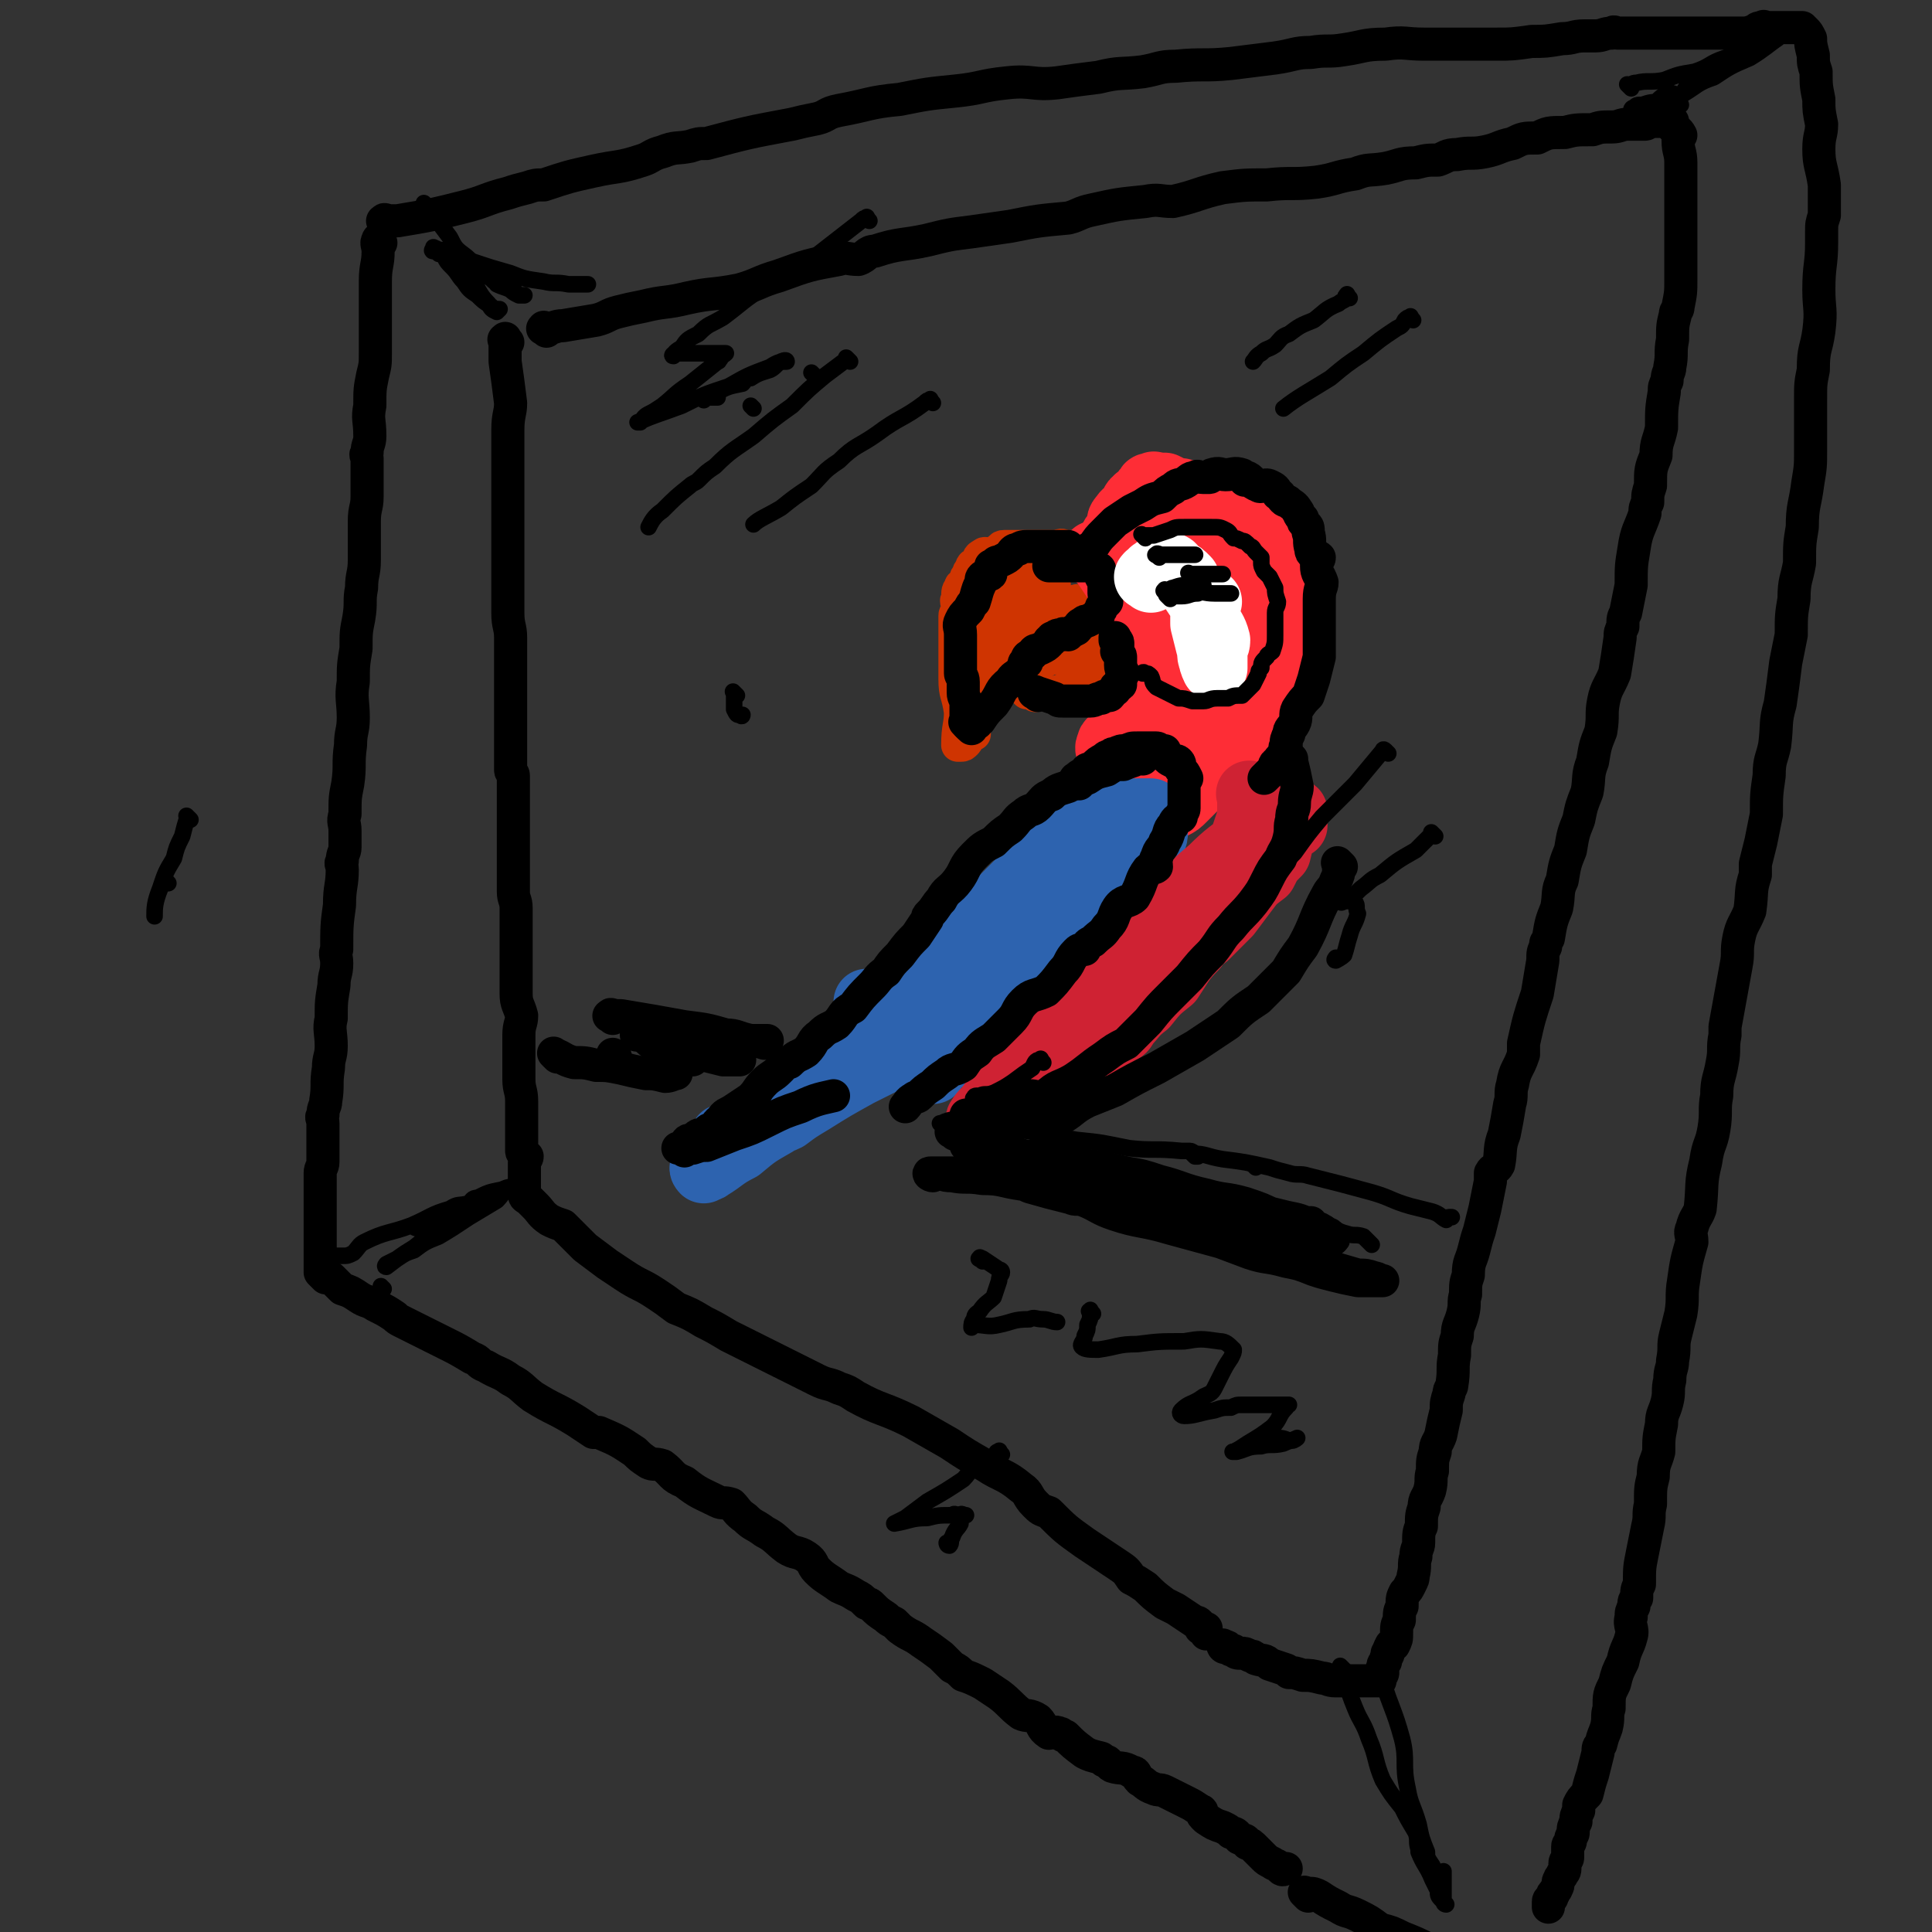 <svg viewBox='0 0 700 700' version='1.1' xmlns='http://www.w3.org/2000/svg' xmlns:xlink='http://www.w3.org/1999/xlink'><rect x="0" y="0" width="700" height="700" fill="#333333" stroke="none"/><g fill='none' stroke='rgb(207,52,1)' stroke-width='12' stroke-linecap='round' stroke-linejoin='round'><path d='M399,202c-1,-1 -1,-1 -1,-1 -1,-1 0,0 0,0 -1,0 -2,0 -3,-1 -2,0 -2,-1 -3,-1 -3,-1 -3,-1 -6,-1 -2,-1 -2,0 -4,0 -2,0 -2,0 -5,0 -2,0 -2,0 -4,0 -2,0 -2,0 -4,0 -2,0 -3,0 -5,0 -2,0 -1,1 -3,2 -1,0 -1,0 -2,1 -2,0 -2,-1 -3,0 -2,1 -1,1 -2,3 -1,1 -2,0 -2,2 -1,1 -1,1 -1,2 -1,1 -1,1 -1,2 -1,1 -1,1 -1,2 -1,0 -1,0 -1,1 -1,1 -1,1 -1,4 -1,1 0,1 0,2 0,1 0,1 0,2 0,1 -1,1 -1,2 0,2 0,2 0,5 0,2 0,2 0,5 0,6 0,6 0,13 0,6 1,5 2,12 0,5 -1,5 -1,12 0,0 0,0 0,0 0,0 1,0 1,0 1,0 1,0 2,-1 1,-1 0,-2 2,-3 0,0 0,0 1,0 0,-2 0,-3 1,-4 2,-10 3,-10 6,-19 0,-2 0,-2 0,-4 1,-5 1,-5 3,-9 1,-2 1,-2 3,-3 0,0 0,0 1,-1 1,-2 0,-3 2,-3 1,-1 2,0 4,0 2,0 2,-1 4,-1 2,0 2,0 4,0 2,0 2,1 4,2 2,0 2,0 4,1 0,0 0,0 0,0 1,1 1,1 1,2 '/><path d='M382,209c-1,-1 -1,-2 -1,-1 -1,0 -1,0 -1,1 -2,2 -3,1 -4,3 -4,5 -4,5 -8,11 -3,3 -2,4 -5,7 -2,3 -2,3 -4,6 -1,2 -1,2 -1,4 0,0 0,0 0,0 1,-2 1,-2 2,-3 0,-2 -1,-3 0,-4 1,-2 1,-2 3,-3 0,-1 0,-1 1,-1 0,-1 -1,-1 -1,-1 0,-1 0,-1 0,-1 0,-1 -1,0 -1,0 -1,0 0,-1 -1,-1 -1,-1 -1,0 -1,0 -1,1 -1,1 -1,2 0,0 0,0 0,0 0,0 0,0 1,0 0,-1 0,-1 1,-2 0,-2 1,-2 2,-4 1,-2 0,-2 2,-4 0,-1 0,-1 1,-1 0,0 -1,0 -1,1 0,1 -1,1 -1,3 0,0 0,0 0,1 0,1 0,1 0,2 0,0 0,1 0,1 0,0 0,-1 0,-1 '/><path d='M353,243c-1,-1 -1,-1 -1,-1 -1,-1 0,0 0,0 0,0 1,0 1,0 4,1 3,1 7,2 3,0 3,0 7,0 2,0 2,-1 5,-1 3,-2 3,-1 6,-3 2,-3 1,-4 3,-7 2,-3 2,-3 4,-5 1,-3 1,-3 3,-5 1,-2 0,-2 2,-4 0,0 0,0 1,0 0,-1 -1,-2 -1,-1 -1,0 -1,1 -2,3 -2,1 -2,1 -2,3 -1,1 -1,1 -1,3 0,0 0,1 0,2 0,0 0,-1 0,-1 0,-1 0,-1 0,-1 1,-1 1,-1 2,-2 0,-2 0,-3 -1,-3 -1,0 -1,0 -2,1 -4,1 -4,1 -6,3 -4,2 -3,2 -5,6 -1,1 -1,1 -1,2 -1,1 -1,1 -1,2 0,0 0,0 0,1 '/><path d='M360,235c-1,-1 -1,-1 -1,-1 -1,-1 0,0 0,0 1,1 1,1 3,1 2,1 2,1 4,2 2,0 2,0 4,0 2,0 3,0 5,0 2,0 2,0 4,0 2,0 2,-1 4,-1 0,-1 0,0 1,0 0,0 0,0 0,0 -1,0 -1,0 -2,0 -1,0 -1,0 -1,0 -1,0 0,1 0,1 -1,1 -2,0 -2,0 -2,1 -1,1 -2,3 -1,0 -1,0 -2,1 -1,0 -2,0 -2,1 -1,0 -1,-1 -1,-1 -1,0 0,1 0,2 0,0 -1,0 -1,1 0,0 0,0 0,1 0,1 0,1 0,3 0,0 0,0 0,1 0,1 0,1 1,2 1,0 1,-1 2,-1 0,0 0,1 1,2 1,0 2,-1 4,-1 1,0 2,0 3,0 3,-1 3,-1 6,-2 1,-1 1,0 2,-1 3,-2 3,-2 5,-5 1,-2 1,-2 3,-4 1,-3 1,-3 3,-6 0,0 0,0 1,0 0,-2 0,-2 0,-4 0,-3 0,-3 0,-5 0,-1 0,-1 0,-2 0,-2 0,-2 0,-3 0,-2 0,-2 -1,-2 -1,-1 -1,-1 -1,-1 -1,-1 -1,0 -1,0 -1,0 -2,-1 -2,0 -4,3 -4,3 -7,7 -3,2 -4,2 -6,5 -3,2 -2,2 -4,5 -1,3 -1,3 -2,6 -1,0 -1,0 -1,0 0,-1 0,-1 1,-1 3,0 3,1 7,0 2,-1 2,-1 4,-2 1,-1 1,-1 1,-2 1,-2 1,-2 1,-5 0,0 0,0 0,0 0,0 0,0 -1,0 -2,0 -2,-1 -4,0 -2,1 -2,1 -4,3 -1,1 -1,1 -2,2 -1,1 -1,0 -1,1 -1,1 -1,2 -1,3 0,0 0,-1 0,-1 0,-1 1,0 1,0 '/><path d='M352,220c-1,-1 -2,-1 -1,-1 0,-1 0,0 1,-1 3,-3 2,-3 5,-6 2,-2 2,-2 4,-3 2,-1 3,0 5,0 3,0 3,0 6,0 1,0 1,0 3,0 2,0 2,-1 4,0 2,1 2,3 3,4 0,0 0,-1 0,-1 '/><path d='M362,211c-1,-1 -2,-1 -1,-1 0,-1 0,0 1,0 1,0 1,0 1,0 2,0 2,0 3,1 0,0 -1,1 -1,1 '/><path d='M373,211c-1,-1 -1,-1 -1,-1 -1,-1 0,0 0,0 '/></g>
<g fill='none' stroke='rgb(254,45,54)' stroke-width='24' stroke-linecap='round' stroke-linejoin='round'><path d='M404,198c-1,-1 -1,-1 -1,-1 -1,-1 0,0 0,0 0,-1 0,-1 0,-2 1,-2 2,-2 3,-4 0,-2 -1,-2 1,-4 1,-2 2,-1 3,-3 1,-1 0,-2 2,-3 0,-1 1,0 2,-1 1,-1 0,-2 2,-3 0,-1 0,-1 2,-1 0,-1 0,0 2,0 0,0 1,0 2,0 2,1 2,1 4,2 1,0 1,0 2,0 2,1 2,2 4,3 0,0 0,-1 1,-1 0,0 0,1 0,1 1,1 1,1 3,3 1,1 1,1 2,2 0,0 0,0 1,1 0,0 0,0 1,1 0,2 0,2 1,4 1,4 1,4 3,8 0,2 1,2 2,5 1,2 1,2 2,6 0,2 0,2 1,4 0,2 0,2 0,4 1,2 1,2 2,4 0,1 -1,1 -1,2 0,1 0,1 0,1 0,3 0,3 0,5 0,2 0,2 0,4 0,0 0,0 0,1 0,2 0,2 0,4 0,3 0,3 0,6 0,0 0,0 0,0 0,1 0,1 0,2 0,2 0,2 0,4 0,2 0,2 0,4 0,2 0,2 -1,4 -1,3 -1,3 -2,5 -2,3 -2,3 -3,6 -1,1 -2,0 -3,1 0,0 0,1 0,1 -1,2 -1,2 -3,3 0,0 -1,0 -1,0 -1,0 -1,1 -1,1 '/><path d='M398,202c-1,-1 -2,-2 -1,-1 0,0 0,0 1,1 2,2 2,2 4,5 2,3 2,3 4,6 2,5 3,4 5,9 2,4 1,4 3,8 1,3 1,3 3,6 0,1 0,1 1,3 0,0 0,-1 0,-1 0,1 0,1 0,2 '/><path d='M409,202c-1,-1 -1,-1 -1,-1 -1,-1 0,0 0,0 0,0 0,-1 0,-1 1,-1 1,-1 2,-2 0,-3 0,-3 1,-5 0,-2 0,-2 2,-3 2,-3 3,-2 6,-4 2,-2 2,-2 5,-2 1,-1 1,-1 4,-1 1,-1 1,-1 3,-1 2,0 3,0 5,0 2,0 2,0 4,0 1,0 1,0 2,0 2,0 2,1 4,2 1,0 1,0 3,0 0,0 0,0 1,0 0,1 -1,1 0,2 1,1 2,0 3,1 1,2 0,3 2,5 0,2 1,1 2,3 1,2 0,2 2,5 0,0 0,0 1,1 0,1 0,1 1,2 1,2 1,2 2,5 0,3 0,3 1,6 0,2 -1,2 -1,4 0,2 0,2 0,4 0,2 0,2 0,3 0,1 0,1 0,3 0,2 0,2 0,5 0,2 0,2 0,4 0,3 -1,3 -1,6 -1,1 -1,2 -1,4 -1,3 -1,3 -2,6 -2,3 -2,3 -4,6 0,1 0,1 -1,2 -3,4 -3,4 -5,7 -3,4 -3,4 -6,7 -4,4 -4,4 -7,7 -2,2 -2,2 -4,4 -2,2 -2,2 -3,3 -2,2 -2,2 -4,3 0,0 0,-1 0,-1 '/><path d='M426,218c-1,-1 -1,-1 -1,-1 -1,-1 0,0 0,0 0,4 0,4 -1,8 -2,6 -2,6 -5,12 -3,6 -3,6 -6,12 -2,2 -2,2 -3,5 -1,1 -1,2 -1,4 -2,5 -2,5 -4,9 -2,2 -3,1 -3,3 -1,1 0,2 0,3 '/><path d='M417,224c-1,-1 -1,-1 -1,-1 -1,-1 0,0 0,0 0,3 0,3 0,7 0,5 0,5 -1,10 -1,9 -1,9 -2,19 -1,3 -1,2 -1,6 -1,2 0,2 0,4 0,1 0,1 0,2 '/><path d='M446,228c-1,-1 -1,-2 -1,-1 -1,0 -1,1 -1,2 -1,2 -1,2 -1,5 -2,3 -1,3 -2,6 -2,5 -2,5 -4,10 -3,4 -3,4 -5,9 -2,4 -2,4 -4,9 -1,1 -1,1 -2,3 -1,1 -1,1 -2,3 -2,2 -2,2 -4,4 -1,1 -3,3 -2,3 1,-4 3,-6 6,-11 3,-5 2,-6 6,-10 1,-3 1,-4 4,-5 1,-1 2,-1 2,0 0,0 0,0 -1,1 -3,2 -3,2 -5,5 -4,3 -4,4 -7,8 -2,2 -2,2 -4,4 -1,2 -1,2 -2,4 -3,2 -3,3 -5,5 0,0 -1,-2 0,-2 0,0 1,1 2,0 0,-1 0,-2 1,-3 0,-1 0,-1 1,-1 2,-2 2,-2 4,-3 0,0 -1,0 -1,0 -2,3 -2,3 -4,6 -2,3 -1,4 -4,7 -1,2 -3,0 -4,2 -1,0 1,2 1,2 0,0 1,-1 1,-1 '/><path d='M425,285c-1,-1 -1,-1 -1,-1 -1,-1 -1,0 -1,0 0,1 1,1 0,2 -1,0 -2,0 -4,1 -1,0 -1,0 -2,0 0,0 0,0 -1,1 -2,0 -2,-1 -4,-1 -1,0 -1,0 -2,0 -1,0 -2,1 -2,0 -1,-1 -1,-2 0,-2 0,-1 1,-1 2,-1 0,-1 0,-1 1,-1 0,-1 0,0 0,0 1,1 1,1 1,2 1,1 2,0 3,2 1,2 0,3 1,6 0,2 -1,2 -1,5 0,2 -1,2 -1,5 0,0 0,-1 0,-1 '/><path d='M407,295c-1,-1 -1,-1 -1,-1 -1,-1 0,0 0,0 0,0 0,-1 0,-1 1,0 2,0 3,0 1,0 1,-1 2,-1 0,0 0,0 1,0 0,0 0,0 0,0 0,2 0,2 0,4 0,1 0,1 0,2 0,0 0,0 0,1 '/></g>
<g fill='none' stroke='rgb(45,99,175)' stroke-width='24' stroke-linecap='round' stroke-linejoin='round'><path d='M385,312c-1,-1 -1,-1 -1,-1 '/><path d='M380,318c-1,-1 -1,-1 -1,-1 -1,-1 0,-1 0,-1 1,0 1,1 2,0 2,-3 1,-3 3,-6 2,-2 3,-2 5,-4 1,-1 1,-1 2,-2 1,-1 1,-1 1,-1 3,-2 3,-2 7,-3 2,-2 2,-2 5,-3 1,-1 1,-1 2,-2 2,-1 2,-1 4,-1 1,0 1,0 3,0 0,0 0,0 1,0 1,0 1,0 1,0 1,0 1,0 2,0 0,0 0,0 0,0 1,1 1,2 1,3 0,3 1,4 0,7 -1,3 -1,3 -3,6 -3,5 -3,5 -6,9 -2,3 -2,4 -4,6 -1,0 0,-2 0,-2 0,0 0,1 0,2 0,0 0,0 0,1 0,0 1,-1 1,-1 '/><path d='M398,299c-1,-1 -2,-1 -1,-1 0,-1 0,0 1,0 2,0 3,0 5,0 1,0 1,0 2,0 1,0 1,0 2,0 1,1 2,1 3,3 0,1 0,1 0,3 0,3 0,3 0,7 -1,4 -1,4 -3,9 -2,4 -2,4 -4,9 -2,3 -2,4 -5,7 -1,1 -2,0 -3,2 -2,1 -1,2 -2,3 0,0 -1,-1 -1,-1 '/><path d='M396,302c-1,-1 -2,-1 -1,-1 0,-1 0,0 1,0 3,1 3,1 5,3 1,0 0,2 1,2 0,0 1,-1 1,-1 2,1 1,2 2,4 0,0 0,0 1,1 0,1 0,1 1,3 0,2 0,3 -1,5 -1,4 -1,4 -2,8 -3,4 -3,4 -6,8 -4,5 -4,5 -8,9 -4,5 -4,6 -9,11 -5,4 -5,4 -10,9 -7,5 -7,5 -14,11 -1,1 -1,1 -2,1 -4,3 -4,3 -8,6 -3,2 -3,2 -6,3 -1,2 -2,1 -3,3 0,0 0,0 0,1 '/><path d='M404,297c-1,-1 -1,-1 -1,-1 -1,-1 -1,0 -2,0 -2,1 -1,1 -3,2 -3,1 -3,0 -6,2 -6,4 -6,4 -11,9 -6,5 -6,5 -12,11 -3,3 -3,3 -6,6 -2,2 -2,2 -4,4 -7,8 -7,9 -14,17 -6,6 -6,5 -12,11 -3,3 -2,3 -4,6 -2,2 -2,2 -3,3 -4,4 -3,4 -7,8 -2,2 -3,1 -5,3 -1,1 -1,2 -1,3 -1,0 -1,-1 -1,-1 '/><path d='M367,338c-1,-1 -1,-2 -1,-1 -1,0 -1,0 -1,1 -1,2 0,2 -1,3 -5,3 -5,2 -10,6 -3,1 -3,2 -5,4 -2,1 -2,1 -3,2 -7,5 -7,5 -14,10 -4,3 -4,3 -8,6 -3,1 -2,1 -5,3 -1,1 -1,0 -2,1 -1,1 -1,1 -1,2 0,0 0,0 0,0 1,-1 1,-2 3,-2 1,-1 1,0 2,0 5,-3 5,-3 11,-6 8,-5 9,-5 17,-10 8,-6 7,-7 15,-12 6,-5 6,-5 13,-10 4,-3 5,-3 9,-6 1,-1 0,-2 1,-2 1,-1 2,-1 2,0 0,0 0,0 -1,1 -3,1 -4,1 -6,3 -6,4 -6,4 -10,9 -6,5 -6,6 -12,11 -5,4 -5,4 -10,8 -7,5 -7,6 -14,11 -4,2 -5,1 -9,3 -3,3 -3,3 -6,6 -1,1 -3,1 -2,1 0,-1 0,-3 3,-4 4,-3 5,-2 11,-5 5,-4 4,-5 10,-8 4,-3 4,-2 8,-5 4,-2 3,-2 7,-5 0,-1 1,-1 2,-1 0,-1 -1,0 -1,1 -4,1 -4,1 -8,3 -5,3 -5,3 -9,7 -5,3 -5,2 -10,5 -6,3 -6,3 -11,7 -4,2 -7,4 -7,4 0,0 3,-2 7,-3 6,-5 6,-5 13,-9 5,-3 5,-4 10,-7 2,-1 4,-1 5,-1 0,0 -1,0 -1,1 -3,0 -3,0 -5,1 -5,1 -5,0 -9,3 -2,0 -1,1 -2,2 -2,1 -2,0 -4,1 -1,1 -2,2 -2,3 -1,0 0,-1 1,-1 2,-2 2,-2 5,-4 5,-3 5,-3 10,-5 4,-3 4,-4 9,-6 3,-2 3,-2 6,-3 1,-1 1,-1 2,-1 0,-1 1,-2 1,-1 -1,0 -1,1 -2,1 0,0 -1,0 -1,0 -5,3 -4,3 -9,7 -5,3 -5,2 -9,6 -4,2 -4,3 -8,6 -3,2 -3,2 -6,5 0,0 0,0 0,0 0,-1 0,-1 1,-1 3,-2 3,-2 7,-3 2,-1 3,0 5,-1 1,-1 1,-1 1,-2 0,0 0,0 0,0 -3,2 -3,2 -5,4 -3,1 -4,1 -6,3 -3,1 -2,1 -4,3 -3,2 -3,3 -5,4 0,0 0,-1 0,-1 '/><path d='M330,372c-1,-1 -1,-2 -1,-1 -1,0 0,1 -1,1 -1,1 -2,0 -3,2 -4,3 -4,3 -8,7 -4,3 -4,3 -9,6 -6,3 -6,3 -11,7 -5,2 -4,2 -9,4 -4,3 -4,3 -8,5 -2,1 -3,1 -4,3 -1,0 -1,1 -1,2 0,0 0,0 0,0 1,-1 1,-1 3,-1 3,-1 3,0 7,-2 4,-3 4,-3 9,-6 8,-5 8,-5 17,-10 6,-3 6,-3 12,-6 6,-4 5,-5 11,-9 3,-2 4,-1 7,-3 1,-1 0,-1 1,-2 0,0 1,0 1,0 1,0 2,0 2,0 -1,0 -1,0 -2,0 -5,2 -4,3 -9,5 -7,2 -7,1 -13,5 -8,4 -7,5 -14,10 -7,3 -7,3 -13,7 -8,5 -8,6 -16,12 -3,1 -3,1 -6,3 -2,1 -2,1 -4,3 -4,3 -4,3 -8,7 -3,1 -3,2 -5,3 0,0 -1,-1 0,-1 0,0 1,1 2,0 5,-3 5,-4 11,-7 6,-5 6,-5 13,-9 5,-4 5,-4 10,-8 7,-5 8,-4 15,-9 4,-2 4,-3 7,-5 4,-3 4,-3 8,-5 1,-1 2,-2 2,-1 -1,0 -3,1 -5,3 -6,3 -6,4 -12,7 -5,3 -6,3 -11,6 -8,4 -8,3 -15,8 -5,3 -5,3 -10,7 -3,1 -4,2 -6,3 -1,0 -2,-1 -2,-1 0,0 1,0 2,0 0,0 0,0 1,0 5,-3 4,-4 9,-7 7,-4 7,-3 13,-6 6,-4 6,-4 11,-7 2,-2 2,-2 5,-3 1,-1 0,-2 2,-2 3,-2 3,-3 7,-4 0,0 0,1 0,1 -1,0 -1,0 -2,0 0,0 0,0 0,0 -2,1 -2,1 -4,3 -5,3 -5,3 -9,6 -7,3 -7,3 -13,7 -4,3 -4,3 -8,6 -3,2 -5,3 -6,5 -1,0 1,-1 2,-2 0,0 0,0 0,0 '/><path d='M315,364c-1,-1 -1,-1 -1,-1 '/></g>
<g fill='none' stroke='rgb(207,34,51)' stroke-width='24' stroke-linecap='round' stroke-linejoin='round'><path d='M454,289c-1,-1 -1,-1 -1,-1 -1,-1 0,0 0,0 0,0 0,1 0,1 0,0 0,0 0,0 0,2 0,2 0,4 0,3 0,3 -1,6 -2,6 -2,6 -4,12 -3,6 -3,5 -6,11 -2,2 -2,2 -3,5 -2,2 -2,2 -4,4 -4,7 -4,7 -8,13 -1,1 -2,0 -2,2 -2,2 -1,3 -3,5 -3,4 -4,4 -7,8 -4,3 -4,3 -8,7 -5,3 -5,3 -9,7 -2,1 -2,1 -4,3 -2,1 -2,1 -4,3 -3,1 -4,1 -6,3 -2,1 -2,2 -2,3 -1,0 0,-1 1,-1 0,0 0,-1 0,-1 1,-2 1,-2 3,-4 2,-3 2,-3 6,-5 2,-2 2,-2 4,-3 2,-2 2,-3 5,-4 7,-5 7,-5 14,-10 5,-4 4,-5 10,-9 5,-5 6,-4 12,-9 4,-4 4,-4 8,-8 3,-4 3,-4 6,-8 3,-4 3,-4 7,-7 2,-4 2,-4 5,-7 1,-4 1,-5 3,-8 0,-1 0,0 0,0 1,-1 3,-3 3,-2 -1,0 -2,1 -3,2 -2,2 -1,2 -3,5 -1,1 -2,1 -3,3 -3,2 -2,2 -4,5 -4,5 -4,5 -9,10 -2,2 -3,1 -5,3 -2,2 -1,2 -3,4 -5,6 -6,6 -11,12 -5,4 -6,4 -10,9 -6,5 -5,5 -10,11 -5,3 -5,3 -9,7 -5,5 -4,6 -9,12 -2,2 -3,1 -5,3 -2,1 -2,1 -3,3 -3,3 -3,3 -6,7 -3,1 -3,1 -5,3 -1,1 -1,1 -1,2 -1,0 0,-1 1,-1 0,0 0,0 0,0 2,-1 2,-1 5,-2 4,-4 3,-4 7,-7 5,-4 6,-4 11,-7 5,-5 5,-5 10,-9 7,-7 7,-7 13,-14 6,-6 6,-6 11,-13 3,-3 2,-4 5,-7 2,-4 3,-3 6,-6 4,-4 3,-5 6,-9 4,-5 4,-5 8,-10 1,-3 1,-3 3,-5 0,-1 0,-1 0,-2 3,-2 4,-2 7,-5 1,-2 1,-2 2,-3 1,-2 0,-2 1,-3 0,0 0,0 1,0 0,-1 -1,-2 0,-2 0,-1 1,-2 2,-1 0,0 -1,0 -1,1 -2,3 -2,3 -4,7 -2,4 -2,4 -4,8 -2,4 -2,4 -5,7 -3,4 -3,4 -6,8 -4,5 -4,5 -8,10 -4,4 -5,3 -8,8 -5,5 -5,6 -9,12 -5,4 -5,4 -9,9 -4,3 -4,4 -7,7 -1,2 -1,2 -3,3 -6,5 -6,5 -11,9 -5,3 -5,3 -9,7 -4,3 -4,3 -9,6 -4,2 -4,1 -8,3 -3,2 -3,2 -6,4 -3,1 -3,2 -6,2 -1,1 -2,1 -1,0 1,-2 2,-2 4,-5 4,-4 3,-4 7,-8 1,-1 1,-1 3,-2 2,-3 2,-3 5,-6 6,-5 6,-5 12,-10 8,-8 7,-8 15,-15 8,-8 8,-9 16,-16 8,-7 8,-6 16,-13 4,-4 3,-4 7,-7 2,-3 2,-3 4,-6 5,-6 5,-6 10,-11 3,-4 3,-4 6,-8 1,-3 1,-3 3,-5 0,-1 1,0 1,0 0,-1 -1,-1 -1,-1 0,0 0,1 0,1 0,1 -1,1 -1,2 -5,4 -5,4 -10,9 -6,5 -7,5 -13,11 -7,6 -7,6 -13,12 -9,8 -9,8 -17,16 -7,5 -8,5 -14,11 -4,3 -3,3 -6,6 -5,5 -5,5 -10,10 -1,1 -1,2 -2,4 -1,0 -2,-1 -1,-1 0,0 0,0 1,0 1,0 1,0 1,0 6,-4 5,-5 11,-9 4,-4 4,-3 9,-6 3,-3 3,-4 6,-6 0,0 -1,1 -1,1 -4,4 -3,5 -7,8 -4,3 -4,1 -7,4 -4,3 -5,4 -6,7 '/></g>
<g fill='none' stroke='rgb(0,0,0)' stroke-width='12' stroke-linecap='round' stroke-linejoin='round'><path d='M351,263c-1,-1 -1,-1 -1,-1 -1,-1 0,0 0,0 0,0 0,0 0,-1 0,-1 0,-1 0,-2 0,-2 0,-2 0,-4 0,-2 -1,-2 -1,-4 0,-2 0,-2 0,-4 0,-2 -1,-2 -1,-3 0,-2 0,-2 0,-4 0,-2 0,-2 0,-5 0,-3 0,-3 0,-5 0,-3 -1,-3 0,-5 1,-2 1,-2 3,-4 1,-2 1,-2 2,-3 1,-3 1,-4 2,-6 1,-2 0,-2 1,-3 1,-1 2,0 3,-1 0,-1 0,-2 0,-3 0,0 0,0 1,0 1,-2 1,-1 3,-2 2,-1 2,-1 3,-2 1,-1 1,-2 3,-2 1,-1 2,-1 4,-1 2,0 2,0 4,0 1,0 1,0 2,0 1,0 1,0 2,0 0,0 0,0 1,0 0,0 0,0 1,0 0,0 0,0 1,0 0,0 0,0 1,0 1,0 1,0 2,0 0,0 0,1 1,1 '/><path d='M352,264c-1,-1 -1,-1 -1,-1 -1,-1 0,0 0,0 0,0 0,0 0,0 1,-1 1,-1 3,-1 0,-1 0,-1 1,-1 2,-3 2,-3 5,-6 3,-4 2,-5 6,-8 1,-2 2,-2 3,-3 1,-1 1,-1 2,-3 0,-1 0,-1 1,-1 0,-2 0,-2 2,-3 1,-2 1,-1 3,-2 2,-1 2,-1 3,-2 0,-1 0,-1 1,-1 0,-1 0,-1 1,-1 1,-1 1,-1 3,-1 0,-1 1,0 2,0 1,-1 1,-1 3,-2 1,-1 1,-2 2,-2 1,-1 1,-1 2,-1 2,-1 2,-1 4,-2 0,-1 0,-1 0,-1 1,-1 1,-1 1,-2 1,-1 1,-1 2,-2 0,-2 -1,-2 -1,-3 0,-2 0,-2 0,-4 0,-1 0,-1 0,-1 0,-1 -1,0 -1,-1 -1,-1 0,-3 -1,-3 -2,-2 -3,-1 -5,-1 -3,0 -3,0 -5,0 -3,0 -3,0 -5,0 0,0 0,0 0,0 -2,0 -2,0 -3,0 0,0 0,0 0,0 '/><path d='M376,252c-1,-1 -2,-1 -1,-1 0,-1 0,0 1,0 3,1 3,1 6,2 2,1 1,1 3,1 3,0 3,0 7,0 1,0 1,0 3,0 2,0 2,-1 4,-1 1,-1 2,-1 3,-1 1,-1 1,-2 2,-2 0,-2 1,-1 2,-2 0,-2 0,-2 1,-4 0,-1 -1,-1 -1,-3 0,-1 0,-2 0,-3 0,-1 -1,-1 -1,-2 -1,0 0,0 0,0 0,-1 0,-2 0,-3 0,-1 -1,-1 -1,-1 0,-1 0,-1 0,-1 '/><path d='M393,202c-1,-1 -1,-1 -1,-1 -1,-1 0,0 0,0 1,0 1,0 1,-1 1,-1 1,-1 3,-2 2,-3 2,-3 4,-5 2,-2 2,-2 4,-4 3,-2 3,-2 6,-4 2,-1 2,-1 4,-2 3,-2 3,-2 7,-3 2,-2 2,-2 4,-3 2,-2 2,-1 4,-2 2,-1 2,-2 4,-2 1,-1 1,0 3,0 1,0 1,0 2,0 1,0 1,-1 1,-1 3,-1 3,0 5,0 3,0 3,-1 6,0 0,0 0,1 1,2 0,0 1,-1 1,-1 2,1 1,2 4,3 1,1 2,-1 4,0 2,1 2,1 3,3 1,0 1,1 2,2 1,1 1,0 2,1 1,1 2,1 3,3 1,1 0,1 2,3 0,1 0,1 1,2 1,1 1,1 1,3 1,3 0,3 1,6 0,1 0,1 1,2 0,1 1,0 2,1 0,1 -1,1 -1,3 0,3 1,3 2,6 0,2 -1,2 -1,6 0,2 0,2 0,4 0,2 0,2 0,4 0,0 0,0 0,1 0,2 0,2 0,4 0,2 0,2 0,3 0,3 0,3 0,5 -1,4 -1,4 -2,8 -1,3 -1,3 -2,6 -2,2 -2,2 -4,5 -1,2 0,3 -1,5 -1,2 -2,2 -2,4 -1,2 -1,2 -1,4 -1,1 0,2 -1,3 -1,2 -1,1 -2,3 -2,1 -1,2 -2,3 -2,2 -2,2 -3,3 '/><path d='M391,284c-1,-1 -1,-1 -1,-1 -1,-1 0,-1 0,-1 1,-1 1,-1 3,-2 1,-2 1,-1 3,-2 2,-2 2,-2 4,-3 1,-1 1,-1 2,-1 1,-1 1,-1 2,-1 2,-1 2,-1 4,-1 2,-1 2,-1 4,-1 2,0 2,0 4,0 2,0 2,0 3,0 1,0 1,1 2,2 0,0 0,-1 1,-1 0,0 0,1 0,1 1,2 1,2 3,3 0,0 1,-1 2,0 1,1 0,2 1,3 1,1 1,1 2,3 0,0 -1,0 -1,1 0,0 0,0 0,1 0,2 0,2 0,3 0,3 0,3 0,6 0,1 -1,1 -1,3 -2,1 -2,1 -3,3 -2,2 -1,3 -3,6 -1,3 -2,2 -3,6 -1,1 0,1 0,3 -1,1 -2,0 -3,1 -3,4 -2,5 -5,10 -2,2 -4,1 -6,4 -2,3 -1,4 -4,7 -2,3 -2,2 -5,5 -2,1 -2,1 -3,3 -2,0 -2,0 -3,1 -3,3 -2,4 -5,7 -3,4 -3,4 -6,7 -4,2 -5,1 -8,4 -3,3 -2,4 -5,7 -3,3 -3,3 -6,6 -3,2 -4,2 -6,5 -3,2 -3,2 -5,5 -3,2 -4,1 -6,3 -3,2 -3,2 -5,4 -3,2 -3,2 -5,4 -1,1 -1,0 -2,1 -2,1 -2,2 -3,3 '/><path d='M414,275c-1,-1 -1,-1 -1,-1 -1,-1 0,0 0,0 0,1 0,1 -1,1 -2,1 -3,1 -5,2 -3,0 -3,0 -6,2 -4,1 -4,1 -7,3 -4,1 -4,1 -7,3 -3,1 -4,1 -6,3 -3,1 -3,2 -5,4 -2,2 -3,1 -5,3 -3,2 -2,2 -5,5 -3,2 -3,2 -6,5 -4,2 -4,2 -7,5 -4,4 -3,5 -6,9 -3,4 -4,3 -6,7 -2,2 -2,3 -4,5 -1,1 -1,1 -1,2 -2,3 -2,3 -4,6 -3,3 -3,3 -6,7 -3,3 -3,3 -5,6 -3,2 -3,3 -5,5 -4,4 -4,4 -7,8 -4,2 -3,3 -6,6 -3,2 -3,1 -6,4 -3,2 -2,3 -5,6 -3,2 -3,1 -6,4 -2,0 -2,1 -3,2 0,0 0,0 -1,1 -2,2 -3,2 -5,4 -3,3 -2,3 -5,6 -3,2 -3,2 -6,4 -3,2 -3,1 -5,4 -2,1 -1,2 -2,4 -1,1 -2,1 -3,2 0,0 1,-1 1,-1 0,0 -1,-1 -1,-1 1,-1 1,-1 3,-1 0,0 1,0 1,0 -2,1 -3,1 -5,2 -2,0 -2,0 -4,2 -2,0 -2,0 -3,2 -1,0 0,1 0,2 0,0 -1,-1 -1,-1 -1,0 -2,0 -1,0 0,0 0,0 1,0 1,0 1,0 2,0 1,0 1,0 2,0 3,-1 3,-1 5,-1 5,-2 5,-2 10,-4 6,-2 6,-2 12,-5 6,-3 6,-3 12,-5 6,-3 8,-3 12,-4 '/><path d='M468,275c-1,-1 -1,-1 -1,-1 -1,-1 0,0 0,0 1,1 1,1 1,2 1,4 1,4 2,9 0,2 -1,3 -1,6 0,3 -1,2 -1,6 -1,3 0,3 -1,7 -1,4 -2,4 -3,7 -3,4 -3,4 -5,8 -2,4 -2,4 -5,8 -4,5 -4,4 -8,9 -4,4 -3,4 -7,9 -4,4 -4,4 -8,9 -3,3 -3,3 -7,7 -4,4 -4,4 -8,9 -4,4 -4,4 -8,8 -4,2 -4,2 -8,5 -6,4 -5,4 -11,8 -5,3 -6,2 -10,6 -4,2 -4,2 -7,4 -1,1 -1,1 -2,2 -5,2 -5,3 -9,6 -3,1 -3,1 -6,3 -2,1 -2,2 -4,3 -1,0 -1,0 -1,0 '/><path d='M364,406c-1,-1 -1,-1 -1,-1 '/><path d='M486,314c-1,-1 -1,-1 -1,-1 -1,-1 0,0 0,0 0,1 0,1 0,2 0,2 0,2 -1,4 -1,3 -2,3 -3,5 -5,9 -4,10 -9,19 -3,4 -3,4 -6,9 -5,5 -5,5 -10,10 -6,4 -6,4 -11,9 -6,4 -6,4 -12,8 -7,4 -7,4 -14,8 -8,4 -8,4 -15,8 -5,2 -5,2 -10,4 -6,3 -5,4 -11,7 -2,0 -2,-1 -4,0 -1,0 0,0 -1,1 0,0 0,-1 0,-1 '/><path d='M375,401c-1,-1 -1,-1 -1,-1 -1,-1 0,0 0,0 '/><path d='M365,411c-1,-1 -1,-1 -1,-1 '/><path d='M351,405c-1,-1 -1,-1 -1,-1 '/><path d='M184,124c-1,-1 -1,-2 -1,-1 -1,0 0,0 0,1 0,2 0,2 0,4 0,2 0,2 0,3 1,7 1,7 2,15 0,4 -1,4 -1,10 0,2 0,2 0,5 0,1 0,1 0,3 0,6 0,6 0,13 0,5 0,5 0,10 0,5 0,5 0,10 0,4 0,4 0,7 0,3 0,3 0,6 0,6 0,6 0,12 0,5 1,5 1,9 0,5 0,5 0,11 0,2 0,2 0,5 0,1 0,1 0,3 0,5 0,5 0,10 0,4 0,4 0,8 0,4 0,4 0,7 0,2 0,2 0,4 0,1 1,1 1,2 0,5 0,5 0,10 0,2 0,2 0,4 0,2 0,2 0,3 0,5 0,5 0,9 0,4 0,4 0,8 0,4 0,4 0,8 0,3 1,3 1,6 0,5 0,5 0,9 0,3 0,3 0,7 0,4 0,4 0,8 0,3 0,3 0,7 0,4 1,4 2,8 0,3 -1,3 -1,7 0,3 0,3 0,6 0,5 0,5 0,10 0,4 1,4 1,8 0,3 0,3 0,7 0,3 0,3 0,6 0,2 0,2 0,5 0,1 1,1 2,2 0,1 -1,1 -1,2 0,1 0,1 0,2 0,1 0,1 0,3 0,0 0,0 0,1 0,0 0,0 0,0 0,1 0,1 0,2 0,0 0,0 0,0 0,1 0,1 0,1 0,1 0,1 0,1 0,1 0,1 0,2 0,1 1,1 2,2 1,1 1,1 2,2 2,2 2,3 5,5 2,1 2,1 5,2 4,4 4,4 8,8 4,3 4,3 8,6 3,2 3,2 6,4 6,4 6,3 12,7 3,2 3,2 7,5 5,2 5,2 10,5 4,2 4,2 9,5 8,4 8,4 16,8 8,4 8,4 16,8 4,2 4,1 8,3 3,1 3,1 6,3 9,5 10,4 20,9 7,4 7,4 14,8 6,4 6,4 13,8 6,4 7,3 13,8 3,2 2,3 5,6 2,2 2,2 5,3 6,6 6,6 13,11 6,4 6,4 12,8 3,2 3,2 5,5 2,1 2,1 5,3 3,3 3,3 7,6 2,1 2,1 4,2 3,2 3,2 6,4 1,1 2,0 3,2 0,0 0,1 0,1 0,0 1,0 2,0 0,0 0,1 0,2 0,0 0,0 0,0 '/><path d='M198,120c-1,-1 -2,-1 -1,-1 0,-1 0,0 1,0 3,0 3,-1 6,-1 6,-1 6,-1 12,-2 4,-1 4,-2 8,-3 4,-1 4,-1 9,-2 8,-2 8,-1 16,-3 9,-2 9,-1 19,-3 7,-2 7,-3 14,-5 11,-4 11,-4 22,-6 3,-1 3,0 7,0 3,-1 3,-3 6,-3 9,-3 10,-2 19,-4 8,-2 8,-2 16,-3 7,-1 7,-1 14,-2 10,-2 10,-2 21,-3 4,-1 4,-2 9,-3 9,-2 9,-2 19,-3 5,-1 5,0 10,0 9,-2 9,-3 18,-5 8,-1 8,-1 16,-1 9,-1 9,0 18,-1 7,-1 7,-2 14,-3 5,-2 5,-1 11,-2 5,-1 5,-2 11,-2 4,-1 4,-1 8,-1 3,-1 3,-2 7,-2 5,-1 5,0 10,-1 5,-1 5,-2 10,-3 4,-2 4,-2 9,-2 4,-2 4,-2 10,-2 4,-1 4,-1 10,-1 3,-1 3,-1 7,-1 3,0 3,-1 6,-1 1,0 1,0 3,0 2,0 2,0 3,0 1,0 1,-1 2,-1 0,0 0,0 1,0 1,0 1,0 3,0 1,0 1,0 2,0 0,0 0,0 0,0 1,0 1,0 1,0 1,0 1,0 1,0 0,0 0,1 0,2 1,1 2,1 3,3 0,0 -1,0 -1,1 0,0 0,0 0,1 0,4 1,4 1,8 0,1 0,1 0,3 0,0 0,0 0,1 0,5 0,5 0,10 0,4 0,4 0,8 0,3 0,3 0,6 0,7 0,7 0,14 0,5 0,5 -1,10 0,2 -1,1 -1,3 -1,4 -1,4 -1,9 -1,5 0,5 -1,10 0,2 -1,2 -1,5 -1,2 -1,2 -1,4 -1,6 -1,6 -1,13 -1,5 -2,5 -2,10 -2,5 -2,5 -2,11 -1,3 -1,3 -1,6 -1,2 -1,2 -1,4 -2,6 -3,6 -4,13 -1,6 -1,6 -1,13 -1,5 -1,5 -2,10 -1,2 -1,2 -1,5 -1,2 -1,2 -1,4 -1,7 -1,7 -2,13 -2,5 -3,5 -4,10 -1,5 0,5 -1,11 -2,5 -2,5 -3,11 -2,5 -1,6 -2,11 -2,5 -2,5 -3,10 -2,5 -2,5 -3,11 -2,5 -2,5 -3,11 -2,4 -1,5 -2,10 -2,5 -2,5 -3,11 -1,2 -1,1 -1,3 -1,2 -1,2 -1,5 -1,6 -1,6 -2,12 -3,9 -3,9 -5,18 0,2 0,2 0,4 -2,6 -3,5 -4,11 -1,3 0,4 -1,7 -1,6 -1,6 -2,11 -2,5 -1,6 -2,11 -1,2 -2,1 -3,3 0,1 0,1 0,3 -1,5 -1,5 -2,10 -1,4 -1,4 -2,8 -1,3 -1,3 -2,7 -1,4 -2,4 -2,9 -1,3 -1,3 -1,7 -1,3 0,3 -1,7 -1,4 -2,4 -2,8 -1,3 -1,3 -1,7 -1,5 0,5 -1,11 0,1 -1,1 -1,3 -1,3 -1,3 -1,6 -1,4 -1,4 -2,9 -1,3 -2,3 -2,6 -1,3 -1,3 -1,7 -1,3 0,3 -1,7 -1,3 -2,3 -2,6 -1,3 -1,3 -1,7 -1,2 -1,3 -1,6 0,2 -1,2 -1,5 -1,3 0,3 -1,7 0,1 0,1 -1,3 -1,2 -1,2 -2,3 -1,2 -1,2 -1,5 -1,2 -1,2 -1,5 -1,2 -1,2 -1,5 0,2 0,2 -1,4 0,0 -1,0 -1,0 -1,2 -1,2 -1,3 -1,0 0,0 0,0 0,1 -1,1 -1,3 0,0 0,0 0,0 -1,1 -1,1 -1,3 -1,0 0,0 0,1 0,0 0,0 0,0 0,1 -1,1 -1,2 0,0 0,0 0,0 0,1 0,1 0,1 0,0 0,0 -1,0 0,0 0,0 -1,0 -1,0 -1,0 -3,0 -1,0 -1,0 -1,0 -3,0 -3,0 -5,0 -2,0 -3,0 -5,0 -3,0 -3,-1 -5,-1 -4,-1 -4,-1 -7,-1 -3,-1 -3,-1 -5,-1 -1,-1 -1,-1 -1,-1 -3,-1 -3,-1 -6,-2 -2,-2 -2,-1 -5,-2 -1,-1 -1,-1 -2,-1 -2,-1 -2,-1 -3,-1 -2,0 -2,0 -3,-1 -1,0 -1,0 -2,-1 0,0 0,0 0,0 -1,-1 -1,0 -1,0 -1,0 -1,-1 -1,-1 '/><path d='M138,88c-1,-1 -1,-2 -1,-1 -1,1 0,2 0,4 0,5 -1,5 -1,11 0,4 0,4 0,9 0,3 0,4 0,7 0,5 0,5 0,10 0,4 0,4 -1,8 -1,5 -1,5 -1,11 -1,5 0,5 0,11 0,3 -1,3 -1,6 -1,1 0,1 0,2 0,7 0,7 0,14 0,4 -1,4 -1,9 0,7 0,7 0,14 0,5 -1,5 -1,10 -1,5 0,5 -1,11 -1,5 -1,5 -1,11 -1,6 -1,6 -1,12 -1,6 0,7 0,13 0,5 -1,5 -1,10 -1,7 0,7 -1,14 -1,5 -1,5 -1,11 -1,3 0,3 0,6 0,3 0,3 0,6 0,2 -1,2 -1,5 -1,1 0,1 0,3 0,6 -1,6 -1,13 -1,7 -1,8 -1,16 -1,2 0,2 0,5 0,4 -1,4 -1,8 -1,6 -1,6 -1,12 -1,4 0,5 0,10 0,4 -1,4 -1,8 -1,6 0,6 -1,12 0,2 -1,2 -1,5 -1,1 0,1 0,3 0,3 0,3 0,7 0,3 0,3 0,7 0,2 -1,2 -1,4 0,5 0,5 0,9 0,4 0,4 0,8 0,3 0,3 0,6 0,2 0,2 0,4 0,2 0,2 0,3 0,1 0,1 0,2 0,1 0,1 0,2 0,0 0,0 0,1 0,0 0,0 0,0 0,1 0,1 0,1 0,0 0,0 0,0 1,1 1,1 2,2 1,0 1,0 2,0 2,2 2,2 4,4 3,1 3,1 6,3 3,2 3,1 6,3 4,2 4,2 7,4 1,1 1,1 3,2 2,1 2,1 4,2 6,3 6,3 12,6 4,2 4,2 9,5 3,1 2,2 5,3 5,3 5,2 9,5 4,2 4,3 8,6 8,5 8,4 16,9 3,2 3,2 6,4 1,0 1,0 2,0 7,3 7,3 13,7 2,2 2,2 5,4 2,1 2,0 5,1 4,3 3,4 8,6 5,4 6,4 12,7 2,1 2,0 5,1 2,2 2,3 5,5 3,3 3,2 7,5 4,2 4,3 8,6 3,2 4,1 7,3 3,2 2,3 4,5 3,3 4,3 8,6 2,1 3,1 6,3 2,1 2,1 4,3 1,0 1,0 2,1 2,2 2,2 5,4 1,1 1,1 3,2 1,1 1,1 2,2 4,3 4,2 8,5 3,2 3,2 7,5 2,2 2,2 4,4 2,1 2,1 4,3 3,1 3,1 7,3 3,2 3,2 6,4 4,3 4,4 8,7 2,1 3,0 6,2 2,2 1,3 4,5 1,0 2,-1 4,0 1,0 0,1 2,1 3,3 3,3 7,6 2,1 2,1 6,2 0,0 0,0 1,1 2,0 1,1 3,2 3,1 4,0 7,2 2,0 1,1 3,3 2,1 2,2 5,3 2,1 2,0 4,1 4,2 4,2 8,4 2,1 2,1 5,3 1,0 0,1 1,2 1,1 1,1 1,1 3,2 3,2 6,3 2,1 2,1 3,2 2,0 2,1 3,2 2,1 2,0 3,2 1,0 1,0 3,2 1,1 1,1 3,3 1,1 1,1 3,2 1,1 1,0 3,2 0,0 0,0 0,0 1,1 1,0 2,0 '/><path d='M140,81c-1,-1 -2,-1 -1,-1 0,-1 1,0 2,0 1,0 2,0 3,0 12,-2 12,-2 24,-5 8,-2 8,-3 16,-5 3,-1 3,-1 7,-2 3,-1 3,-1 6,-1 9,-3 9,-3 18,-5 9,-2 9,-1 18,-4 3,-1 3,-2 7,-3 5,-2 5,-1 10,-2 3,-1 3,-1 6,-1 15,-4 15,-4 31,-7 4,-1 4,-1 9,-2 4,-1 3,-2 8,-3 11,-2 11,-3 22,-4 10,-2 10,-2 20,-3 10,-1 9,-2 19,-3 9,-1 9,1 18,0 7,-1 7,-1 15,-2 8,-2 8,-1 16,-2 6,-1 6,-2 12,-2 10,-1 10,0 20,-1 8,-1 8,-1 16,-2 7,-1 7,-2 13,-2 6,-1 6,0 12,-1 7,-1 7,-2 15,-2 7,-1 7,0 14,0 6,0 6,0 13,0 6,0 6,0 13,0 6,0 6,0 13,-1 5,0 5,0 11,-1 4,0 4,-1 8,-1 2,0 2,0 4,0 3,0 3,-1 6,-1 1,-1 1,0 2,0 6,0 6,0 13,0 3,0 3,0 7,0 3,0 3,0 6,0 3,0 3,0 6,0 3,0 3,0 7,0 3,0 3,0 6,0 2,0 2,0 5,-1 1,-1 1,-1 3,-1 0,-1 0,0 0,0 2,0 2,0 4,0 1,0 1,0 2,0 1,0 1,0 3,0 0,0 0,0 0,0 1,0 1,0 3,0 0,0 0,0 1,0 1,0 1,0 1,0 0,0 0,0 0,0 1,1 1,1 1,1 1,1 1,1 2,3 0,2 0,2 1,6 0,3 0,3 1,6 0,5 0,5 1,10 0,4 0,4 1,9 0,4 -1,4 -1,9 0,6 1,6 2,13 0,5 0,5 0,11 -1,3 -1,3 -1,6 0,2 0,2 0,4 0,8 -1,8 -1,17 0,7 1,7 0,15 -1,7 -2,6 -2,14 -1,5 -1,5 -1,11 0,9 0,9 0,18 0,6 0,6 -1,12 -1,8 -2,8 -2,16 -1,6 -1,6 -1,13 -1,6 -2,6 -2,13 -1,6 -1,6 -1,13 -1,5 -1,5 -2,10 -1,8 -1,8 -2,15 -2,7 -1,7 -2,15 -1,5 -2,5 -2,11 -1,7 -1,7 -1,14 -1,5 -1,5 -2,10 -1,4 -1,4 -2,8 0,2 0,2 0,4 -2,6 -1,6 -2,13 -2,5 -3,5 -4,10 -1,5 0,5 -1,10 -2,11 -2,11 -4,22 0,1 0,1 0,3 -1,5 0,5 -1,10 -1,6 -2,6 -2,12 -1,5 0,6 -1,12 -1,6 -2,5 -3,12 -2,8 -1,8 -2,17 -1,3 -2,3 -3,7 -1,2 0,2 0,5 -2,7 -2,7 -3,14 -1,6 0,6 -1,12 -1,4 -1,4 -2,8 -1,4 0,4 -1,9 0,3 -1,3 -1,7 -1,4 0,4 -1,8 -1,4 -2,4 -2,8 -1,5 -1,5 -1,10 -1,4 -2,4 -2,9 -1,4 -1,4 -1,10 -1,4 0,4 -1,8 -1,5 -1,5 -2,10 -1,5 -1,5 -1,11 -1,2 -1,2 -1,5 -1,1 -1,1 -1,3 -1,2 -1,2 -1,4 -1,3 1,4 0,7 -1,4 -2,4 -3,9 -2,4 -2,4 -3,8 -2,4 -2,4 -2,9 -1,3 0,3 -1,7 -1,3 -1,2 -2,6 -1,1 -1,1 -1,3 -1,4 -1,4 -2,8 -1,3 -1,3 -2,7 -2,2 -2,2 -3,4 0,1 0,1 0,2 -1,2 -1,2 -1,4 -1,2 -1,2 -1,4 0,1 -1,1 -1,3 0,0 0,0 0,0 0,1 -1,1 -1,2 0,0 0,0 0,1 0,0 0,0 0,0 0,1 0,1 0,1 0,1 0,1 0,1 0,1 0,1 0,1 0,1 -1,1 -1,2 0,0 0,0 0,1 0,2 0,2 -1,3 0,1 -1,1 -1,2 -1,1 0,2 -1,3 0,1 -1,1 -1,2 -1,0 0,1 -1,2 0,0 -1,0 -1,1 0,0 0,0 0,1 0,1 0,1 0,1 '/><path d='M474,687c-1,-1 -1,-1 -1,-1 -1,-1 0,0 0,0 0,0 1,0 1,0 2,0 2,0 4,1 3,2 3,2 7,4 3,2 3,1 7,3 4,2 4,2 8,5 4,1 4,1 8,3 5,2 5,2 9,4 4,2 3,3 7,5 2,1 2,1 4,1 2,0 2,-1 4,0 2,1 1,1 3,3 0,0 1,0 1,0 1,0 1,0 1,-1 0,-1 0,-1 0,-1 1,-1 1,-1 3,-1 0,0 0,-1 1,-1 '/><path d='M346,411c-1,-1 -2,-1 -1,-1 0,-1 0,0 1,0 4,1 4,1 8,3 6,2 6,2 12,4 8,3 8,3 16,6 9,2 10,2 19,5 10,3 10,3 20,7 9,2 9,2 19,5 6,1 6,1 12,2 8,2 8,1 15,4 4,1 4,2 8,3 1,0 1,-1 3,-1 1,0 1,1 3,2 1,0 2,-1 2,-1 -1,-1 -1,-2 -2,-2 -3,-2 -3,-2 -6,-3 -4,-2 -4,-2 -9,-3 -8,-2 -8,-2 -17,-3 -9,-2 -9,-1 -18,-2 -6,-1 -6,-2 -11,-3 -5,-1 -5,0 -10,0 -6,-1 -6,-1 -11,-1 -4,-1 -4,-1 -7,-1 -11,-1 -11,-1 -22,-2 -7,-1 -7,-2 -14,-2 -6,-1 -6,0 -11,-1 -4,0 -3,-1 -6,-1 -1,0 -2,0 -2,0 -1,0 0,1 1,1 0,0 0,-1 0,-1 4,0 4,0 8,0 6,0 6,0 11,0 6,0 6,0 12,1 8,1 8,1 16,3 6,0 6,0 12,1 9,1 9,1 18,3 7,1 7,1 14,2 8,2 8,1 16,3 6,1 6,1 12,3 1,0 1,1 3,1 2,0 2,-1 5,-1 3,0 3,1 7,2 1,0 1,0 2,0 0,0 1,0 1,0 -2,0 -3,0 -5,0 -4,-1 -4,-1 -7,-2 -6,-3 -6,-3 -12,-5 -7,-2 -7,-1 -14,-3 -9,-2 -9,-3 -17,-5 -6,-2 -6,-2 -12,-3 -8,-2 -8,-2 -16,-3 -5,-2 -5,-3 -10,-3 -3,-1 -3,0 -6,0 -2,0 -2,0 -3,0 0,0 0,0 0,1 -1,0 0,-1 0,0 3,1 3,0 7,2 6,3 6,4 12,7 8,4 8,4 16,7 9,4 9,4 18,7 5,2 5,2 11,5 8,3 8,3 16,6 6,2 6,1 13,3 5,1 5,1 10,3 3,1 3,1 7,2 4,1 4,1 9,2 2,0 2,0 6,0 0,0 1,0 2,0 0,0 1,0 1,0 -1,0 -2,-1 -3,-1 -3,-1 -3,-1 -6,-1 -7,-2 -7,-2 -13,-4 -9,-2 -9,-3 -17,-4 -5,-2 -5,-1 -9,-2 -4,-1 -4,0 -7,-1 -11,-3 -11,-3 -22,-6 -10,-3 -11,-2 -20,-5 -6,-2 -6,-3 -11,-5 -3,-1 -3,0 -5,-1 -8,-2 -8,-2 -15,-4 -4,-2 -4,-2 -9,-3 -2,0 -3,0 -4,0 0,0 1,0 2,0 4,1 4,1 8,2 8,1 8,0 16,2 8,1 7,1 15,2 7,1 7,1 14,2 5,0 4,1 10,2 4,0 6,0 9,1 '/><path d='M222,369c-1,-1 -2,-1 -1,-1 0,-1 1,0 2,0 1,0 1,0 2,0 12,2 12,2 23,4 8,1 8,1 15,3 4,0 4,1 9,2 2,0 2,0 5,1 0,0 0,-1 1,-1 0,0 0,0 0,0 -3,0 -3,0 -5,0 -5,0 -4,-1 -9,-1 -5,0 -5,0 -9,0 -4,0 -4,-1 -7,-1 -4,0 -4,0 -7,0 -3,0 -3,0 -5,0 -2,0 -2,0 -5,0 0,0 -1,0 0,0 4,1 4,1 9,3 6,1 6,1 12,3 5,1 5,1 10,3 2,0 2,0 5,0 0,0 1,0 1,0 0,0 -1,0 -1,0 -3,0 -3,0 -5,0 -4,-1 -4,-1 -8,-2 -4,-2 -4,-2 -8,-2 -2,-1 -2,-1 -4,-1 -2,0 -2,0 -4,-1 -2,0 -3,-2 -3,-1 1,1 3,2 6,4 3,2 3,1 7,2 1,0 1,1 3,1 '/><path d='M202,383c-1,-1 -1,-1 -1,-1 -1,-1 0,0 0,0 3,1 3,2 7,3 4,0 4,0 8,1 4,0 4,0 9,1 4,1 4,1 9,2 3,0 3,0 7,1 2,0 3,-1 4,-1 '/><path d='M223,383c-1,-1 -1,-1 -1,-1 '/></g>
<g fill='none' stroke='rgb(255,255,255)' stroke-width='24' stroke-linecap='round' stroke-linejoin='round'><path d='M417,210c-1,-1 -2,-1 -1,-1 0,-1 0,0 1,0 1,-1 0,-2 1,-2 2,-2 2,-1 4,-2 0,0 0,0 1,0 0,0 1,0 1,0 1,0 1,1 2,2 2,1 2,1 4,3 0,1 0,1 1,2 2,3 2,3 4,6 2,3 1,3 3,7 1,3 2,3 3,7 0,2 -1,2 -1,5 0,0 0,0 0,1 0,0 0,0 0,1 0,1 0,2 0,3 0,0 -1,-2 -1,-3 -1,-2 0,-3 -1,-5 -1,-4 -1,-4 -2,-8 0,-1 0,-1 0,-2 0,-1 0,-1 0,-2 0,-2 0,-2 0,-3 0,0 0,0 0,0 1,-1 1,-1 2,-1 '/></g>
<g fill='none' stroke='rgb(0,0,0)' stroke-width='6' stroke-linecap='round' stroke-linejoin='round'><path d='M415,195c-1,-1 -1,-1 -1,-1 -1,-1 0,0 0,0 0,0 1,0 1,0 2,0 2,0 3,0 3,-1 3,-1 6,-2 2,-1 2,-1 5,-1 1,0 2,0 3,0 2,0 2,0 4,0 2,0 2,0 3,0 3,0 3,0 5,1 2,1 1,1 3,3 1,0 1,0 3,1 1,0 1,0 3,2 1,0 1,1 2,2 0,0 0,0 1,1 0,0 0,0 1,1 0,1 0,1 0,2 0,1 0,1 1,3 1,1 1,1 2,2 0,0 0,0 0,0 1,2 1,2 2,4 0,2 0,2 1,5 0,2 -1,2 -1,4 0,1 0,1 0,3 0,1 0,1 0,3 0,1 0,1 0,2 0,3 0,3 -1,6 -1,1 -2,1 -2,2 -2,2 -2,2 -2,4 -1,1 -1,1 -1,2 -1,2 -1,2 -2,4 -1,1 -1,1 -2,2 -1,1 -1,1 -2,2 -3,0 -3,0 -5,1 -2,0 -2,0 -4,0 -3,0 -3,1 -5,1 -1,0 -1,0 -2,0 -1,0 -1,0 -2,0 -3,-1 -3,-1 -5,-1 -2,-1 -2,-1 -4,-2 -2,-1 -2,-1 -4,-2 -2,-2 -1,-2 -2,-4 -1,-1 -1,-1 -2,-1 -1,-1 -1,0 -1,0 0,0 0,0 1,0 '/><path d='M420,202c-1,-1 -2,-1 -1,-1 0,-1 1,0 2,0 1,0 2,0 3,0 3,0 3,0 6,0 1,0 2,0 3,0 '/><path d='M432,209c-1,-1 -1,-1 -1,-1 -1,-1 0,0 0,0 2,0 2,0 4,0 2,0 2,0 4,0 1,0 1,0 3,0 0,0 0,0 1,0 '/><path d='M424,217c-1,-1 -1,-1 -1,-1 -1,-1 0,0 0,0 2,0 3,0 5,0 3,0 3,-1 6,-1 2,-1 2,0 6,0 2,0 4,0 6,0 '/><path d='M436,213c-1,-1 -2,-1 -1,-1 0,-1 0,0 1,0 '/><path d='M423,215c-1,-1 -2,-1 -1,-1 0,-1 0,0 1,0 1,0 1,-1 2,-1 3,-1 3,-1 7,-1 2,0 2,0 3,0 '/><path d='M434,210c-1,-1 -2,-1 -1,-1 0,-1 0,0 1,0 1,0 1,0 2,0 '/><path d='M434,210c-1,-1 -1,-1 -1,-1 -1,-1 0,0 0,0 '/><path d='M308,131c-1,-1 -1,-1 -1,-1 -1,-1 0,0 0,0 -4,3 -4,3 -8,6 -6,5 -6,5 -12,11 -7,5 -7,5 -14,11 -7,5 -8,5 -14,11 -3,2 -3,2 -6,5 -1,1 -2,1 -3,2 -5,4 -5,4 -10,9 -3,2 -4,4 -5,6 '/><path d='M338,146c-1,-1 -1,-2 -1,-1 -1,0 -1,0 -2,1 -8,6 -9,5 -17,11 -7,5 -8,4 -14,10 -6,4 -5,4 -10,9 -6,4 -6,4 -11,8 -5,3 -8,4 -10,6 '/><path d='M489,108c-1,-1 -1,-2 -1,-1 -1,0 0,1 0,1 -1,1 -2,1 -3,2 -5,2 -5,3 -9,6 -5,2 -5,2 -9,5 -3,1 -3,2 -5,4 -3,2 -3,1 -5,3 -2,1 -2,2 -3,3 '/><path d='M512,116c-1,-1 -1,-2 -1,-1 -1,0 -1,0 -2,1 -1,2 -1,2 -3,3 -6,4 -6,4 -12,9 -6,4 -6,4 -12,9 -8,5 -12,7 -17,11 '/><path d='M378,385c-1,-1 -1,-2 -1,-1 -2,0 -2,1 -3,3 -3,2 -3,2 -7,5 -3,2 -3,2 -7,4 -3,1 -3,0 -5,1 -2,0 -2,0 -2,1 -1,0 0,0 1,0 5,-1 4,-2 10,-3 4,-1 4,-1 9,-1 3,0 3,1 6,0 6,-1 5,-2 11,-3 2,-1 3,0 4,0 0,0 -1,0 -1,0 -2,0 -1,1 -2,2 -7,2 -7,2 -14,4 -8,3 -8,3 -16,6 -7,2 -7,2 -14,4 -3,0 -3,0 -6,0 0,0 -1,0 0,0 4,-2 5,-1 10,-2 7,-2 6,-3 14,-5 4,-1 4,0 9,0 0,0 0,0 0,0 -4,1 -5,0 -9,1 -5,1 -5,1 -9,3 -4,0 -4,1 -8,2 -1,0 -2,-1 -1,-1 2,0 4,0 8,2 4,0 3,1 7,2 3,1 3,0 6,0 11,2 11,2 22,4 10,1 9,1 19,3 9,1 9,0 19,1 1,0 2,0 3,0 1,0 2,1 3,2 0,0 -1,0 -1,0 -1,-1 -1,-1 -1,-1 5,0 5,1 11,2 8,1 8,1 17,3 3,1 3,1 7,2 3,1 4,0 7,1 12,3 12,3 23,6 7,2 7,3 14,5 4,1 4,1 8,2 3,1 3,2 5,3 0,0 0,-1 1,-1 0,0 0,0 1,0 '/><path d='M455,423c-1,-1 -1,-1 -1,-1 '/><path d='M503,273c-1,-1 -1,-1 -1,-1 -1,-1 -1,0 -1,0 -5,6 -5,6 -10,12 -6,6 -6,6 -12,12 -5,6 -5,6 -10,13 -6,6 -8,9 -11,13 '/><path d='M520,303c-1,-1 -1,-1 -1,-1 -1,-1 0,0 0,0 -3,3 -3,3 -6,6 -7,4 -7,4 -13,9 -4,2 -3,2 -7,5 -3,3 -4,4 -7,5 -1,0 0,-1 0,-1 0,-1 0,0 1,0 2,1 2,0 4,1 1,1 0,2 1,4 0,0 0,0 0,0 -1,4 -2,4 -3,8 -1,3 -1,4 -2,7 -1,1 -3,2 -3,2 -1,0 0,-1 0,-1 '/><path d='M267,252c-1,-1 -1,-1 -1,-1 -1,-1 0,0 0,0 0,0 0,1 0,1 0,1 0,1 0,3 0,0 0,0 0,1 0,0 0,0 0,0 0,1 0,1 0,1 1,2 1,2 2,2 1,1 1,0 1,0 '/><path d='M363,527c-1,-1 -1,-2 -1,-1 -1,0 -1,0 -1,1 -1,2 -1,2 -3,3 -2,1 -3,1 -5,2 -2,1 -2,2 -4,4 -6,4 -6,4 -13,8 -4,3 -4,3 -8,6 -2,1 -2,1 -4,2 0,0 0,0 0,0 6,-1 6,-2 12,-2 4,-1 4,-1 9,-1 1,-1 1,0 3,0 1,0 2,0 2,0 -1,0 -2,-1 -2,0 -1,1 0,1 0,3 -1,2 -2,2 -3,5 -1,1 0,2 -1,3 -1,0 -1,-1 -1,-1 '/><path d='M487,605c-1,-1 -1,-1 -1,-1 -1,-1 0,0 0,0 0,0 0,1 0,1 1,2 1,2 2,5 1,4 1,4 3,9 2,5 3,5 5,11 3,7 2,8 5,15 3,5 3,5 7,10 2,4 2,4 5,9 1,3 0,3 1,6 0,0 0,0 0,1 2,5 3,5 5,10 1,2 1,2 2,4 0,2 0,2 2,4 0,0 0,1 1,1 0,0 -1,0 -1,-1 0,-3 0,-3 0,-6 0,-2 0,-2 0,-4 0,-1 0,-1 0,-1 '/><path d='M501,607c-1,-1 -2,-2 -1,-1 0,0 0,1 1,3 3,10 4,10 7,21 2,8 0,9 2,18 1,6 2,6 4,13 1,5 1,5 3,10 0,2 0,2 2,5 0,1 0,1 1,2 0,0 -1,0 -1,1 '/><path d='M119,457c-1,-1 -2,-1 -1,-1 0,-1 0,-1 1,-1 2,0 2,0 5,0 2,0 2,0 4,-1 2,-2 2,-3 4,-4 8,-4 9,-3 17,-6 7,-3 7,-4 14,-6 3,-2 3,-1 7,-2 1,-1 1,-2 3,-2 4,-2 4,-2 9,-3 2,-1 3,-1 4,-1 0,0 -1,0 -1,0 -3,2 -3,3 -5,5 -5,3 -5,3 -10,6 -6,4 -6,4 -11,7 -5,2 -5,2 -9,5 -3,1 -3,1 -6,3 -2,1 -2,1 -4,2 0,0 -1,1 0,1 4,-3 5,-4 10,-7 5,-4 5,-4 11,-7 4,-3 4,-4 8,-6 2,-2 2,-1 4,-2 0,0 -1,0 -1,0 0,0 0,0 0,1 -1,0 -2,-1 -2,-1 -4,1 -4,3 -7,4 -4,1 -4,0 -7,2 -3,0 -3,1 -5,2 -1,0 -1,-1 -1,-1 -1,0 0,0 1,0 '/><path d='M155,75c-1,-1 -1,-1 -1,-1 -1,-1 0,0 0,0 0,0 0,1 0,1 1,2 2,1 3,3 3,4 3,4 6,8 2,4 2,4 6,7 3,3 4,2 7,5 2,2 2,2 4,5 2,1 3,1 5,2 1,1 1,1 3,2 0,0 1,0 2,0 0,0 -1,0 -1,0 0,0 -1,0 -1,0 -2,-1 -1,-2 -3,-3 -2,-1 -2,0 -4,-1 -3,-1 -2,-2 -5,-3 -2,-2 -2,-2 -3,-2 -2,-1 -2,-1 -4,-1 -1,-1 -1,-1 -1,-1 -1,0 -1,0 -1,-1 -1,-1 -2,-2 -1,-1 0,0 0,1 1,3 2,3 2,3 5,6 2,3 2,4 5,7 1,2 1,2 3,3 0,0 1,-1 1,-1 -1,0 -1,0 -2,0 -1,0 -1,-1 -1,-1 -3,-2 -3,-2 -5,-4 -3,-2 -3,-2 -5,-5 -2,-2 -2,-3 -4,-5 -2,-2 -2,-2 -3,-4 -1,-1 -2,-1 -2,-1 -1,-1 -1,-1 -1,-1 -1,-1 -1,0 -1,0 -1,0 0,-1 0,-1 0,-1 0,0 1,0 1,1 1,0 3,1 5,2 5,2 11,4 6,2 6,2 13,4 5,2 5,2 12,3 4,1 4,0 9,1 3,0 5,0 7,0 '/><path d='M591,32c-1,-1 -1,-1 -1,-1 -1,-1 0,0 0,0 1,0 1,-1 3,-1 4,-1 5,0 10,-1 5,-2 5,-2 11,-3 6,-2 5,-3 11,-5 5,-2 5,-2 10,-3 3,-2 2,-2 6,-3 1,-1 4,-2 3,-1 -3,2 -5,4 -10,7 -7,3 -7,3 -13,7 -6,2 -6,3 -11,6 -4,1 -4,1 -8,3 -3,1 -3,0 -5,2 -1,0 0,1 0,1 -1,-1 -2,-2 -1,-2 0,-1 0,1 1,1 2,0 1,-1 3,-2 2,-2 2,-2 4,-3 2,-1 3,1 5,0 1,0 2,-1 2,-2 0,0 0,0 0,0 -1,0 0,1 0,1 -6,3 -6,3 -13,6 -3,1 -4,0 -7,1 0,0 0,0 0,0 0,0 0,-1 1,-1 1,-1 1,-1 3,-1 3,-1 3,-1 7,-1 2,0 2,0 4,0 2,0 2,1 3,1 '/><path d='M135,470c-1,-1 -1,-1 -1,-1 -1,-1 0,0 0,0 '/><path d='M139,467c-1,-1 -1,-1 -1,-1 '/><path d='M436,439c-1,-1 -2,-1 -1,-1 0,-1 0,0 1,0 1,0 2,0 3,0 9,1 9,0 18,1 7,1 7,2 14,3 5,1 5,1 10,2 3,1 3,2 7,3 3,1 3,0 6,1 1,1 2,2 3,3 '/><path d='M486,450c-1,-1 -1,-1 -1,-1 '/><path d='M396,476c-1,-1 -1,-2 -1,-1 -1,0 0,0 0,1 0,2 0,2 -1,4 0,2 0,2 -1,4 0,2 -2,3 -1,4 1,1 3,1 6,1 7,-1 7,-2 14,-2 8,-1 8,-1 17,-1 6,-1 6,-1 13,0 2,0 3,1 5,3 0,1 0,1 -1,3 -2,3 -2,3 -4,7 -1,2 -1,2 -2,4 -1,2 -2,2 -4,3 -4,3 -5,2 -8,5 -1,1 0,2 1,2 4,0 5,-1 11,-2 3,-1 3,-1 6,-1 2,-1 2,-1 4,-1 7,0 7,0 14,0 2,0 2,0 3,0 0,0 -1,0 -1,1 -3,3 -2,4 -5,7 -4,3 -4,3 -9,6 -3,2 -3,2 -5,3 -1,0 0,0 1,0 4,-1 4,-2 9,-2 3,-1 4,0 8,-1 2,-1 3,-1 5,-2 0,0 -1,1 -2,1 -2,0 -2,-1 -5,-1 -3,0 -3,0 -6,0 0,0 0,0 0,0 '/><path d='M356,457c-1,-1 -2,-1 -1,-1 0,-1 0,0 1,0 3,2 3,2 6,4 0,0 1,0 1,1 0,1 -1,1 -1,3 -1,3 -1,3 -2,6 -2,2 -3,2 -5,5 -1,1 -2,1 -2,3 -1,1 -1,2 -1,3 0,0 0,-1 1,-1 4,0 5,1 9,0 5,-1 5,-2 11,-2 2,-1 2,0 5,0 2,0 3,1 5,1 '/><path d='M315,80c-1,-1 -1,-2 -1,-1 -1,0 -1,0 -2,1 -9,7 -9,7 -18,14 -8,5 -9,5 -17,10 -8,5 -7,5 -15,11 -5,3 -5,2 -9,6 -4,2 -4,2 -6,5 -2,1 -3,2 -3,3 -1,0 0,-1 1,-1 4,0 4,0 8,0 4,0 4,0 7,0 1,0 1,0 3,0 0,0 0,0 0,0 -1,1 -2,1 -2,2 -1,0 0,1 -1,1 -5,4 -5,4 -10,8 -6,4 -5,4 -10,8 -3,2 -3,2 -5,3 -2,1 -2,2 -3,3 0,0 -1,0 -1,0 7,-3 8,-3 16,-6 8,-4 8,-4 17,-7 7,-4 7,-4 15,-7 3,-2 4,-2 6,-2 0,-1 -2,0 -2,0 -2,1 -2,2 -4,3 -3,1 -4,1 -7,3 -2,0 -2,1 -3,2 -5,1 -5,1 -9,3 -3,1 -4,2 -5,3 0,0 1,-1 2,-1 1,0 2,0 3,0 '/><path d='M273,148c-1,-1 -1,-1 -1,-1 '/><path d='M295,136c-1,-1 -1,-1 -1,-1 '/><path d='M69,297c-1,-1 -1,-1 -1,-1 -1,-1 0,0 0,0 -1,3 -1,3 -2,7 -2,4 -2,4 -3,8 -3,5 -3,5 -5,11 -2,5 -2,7 -2,10 '/><path d='M61,320c-1,-1 -1,-1 -1,-1 '/></g>
</svg>